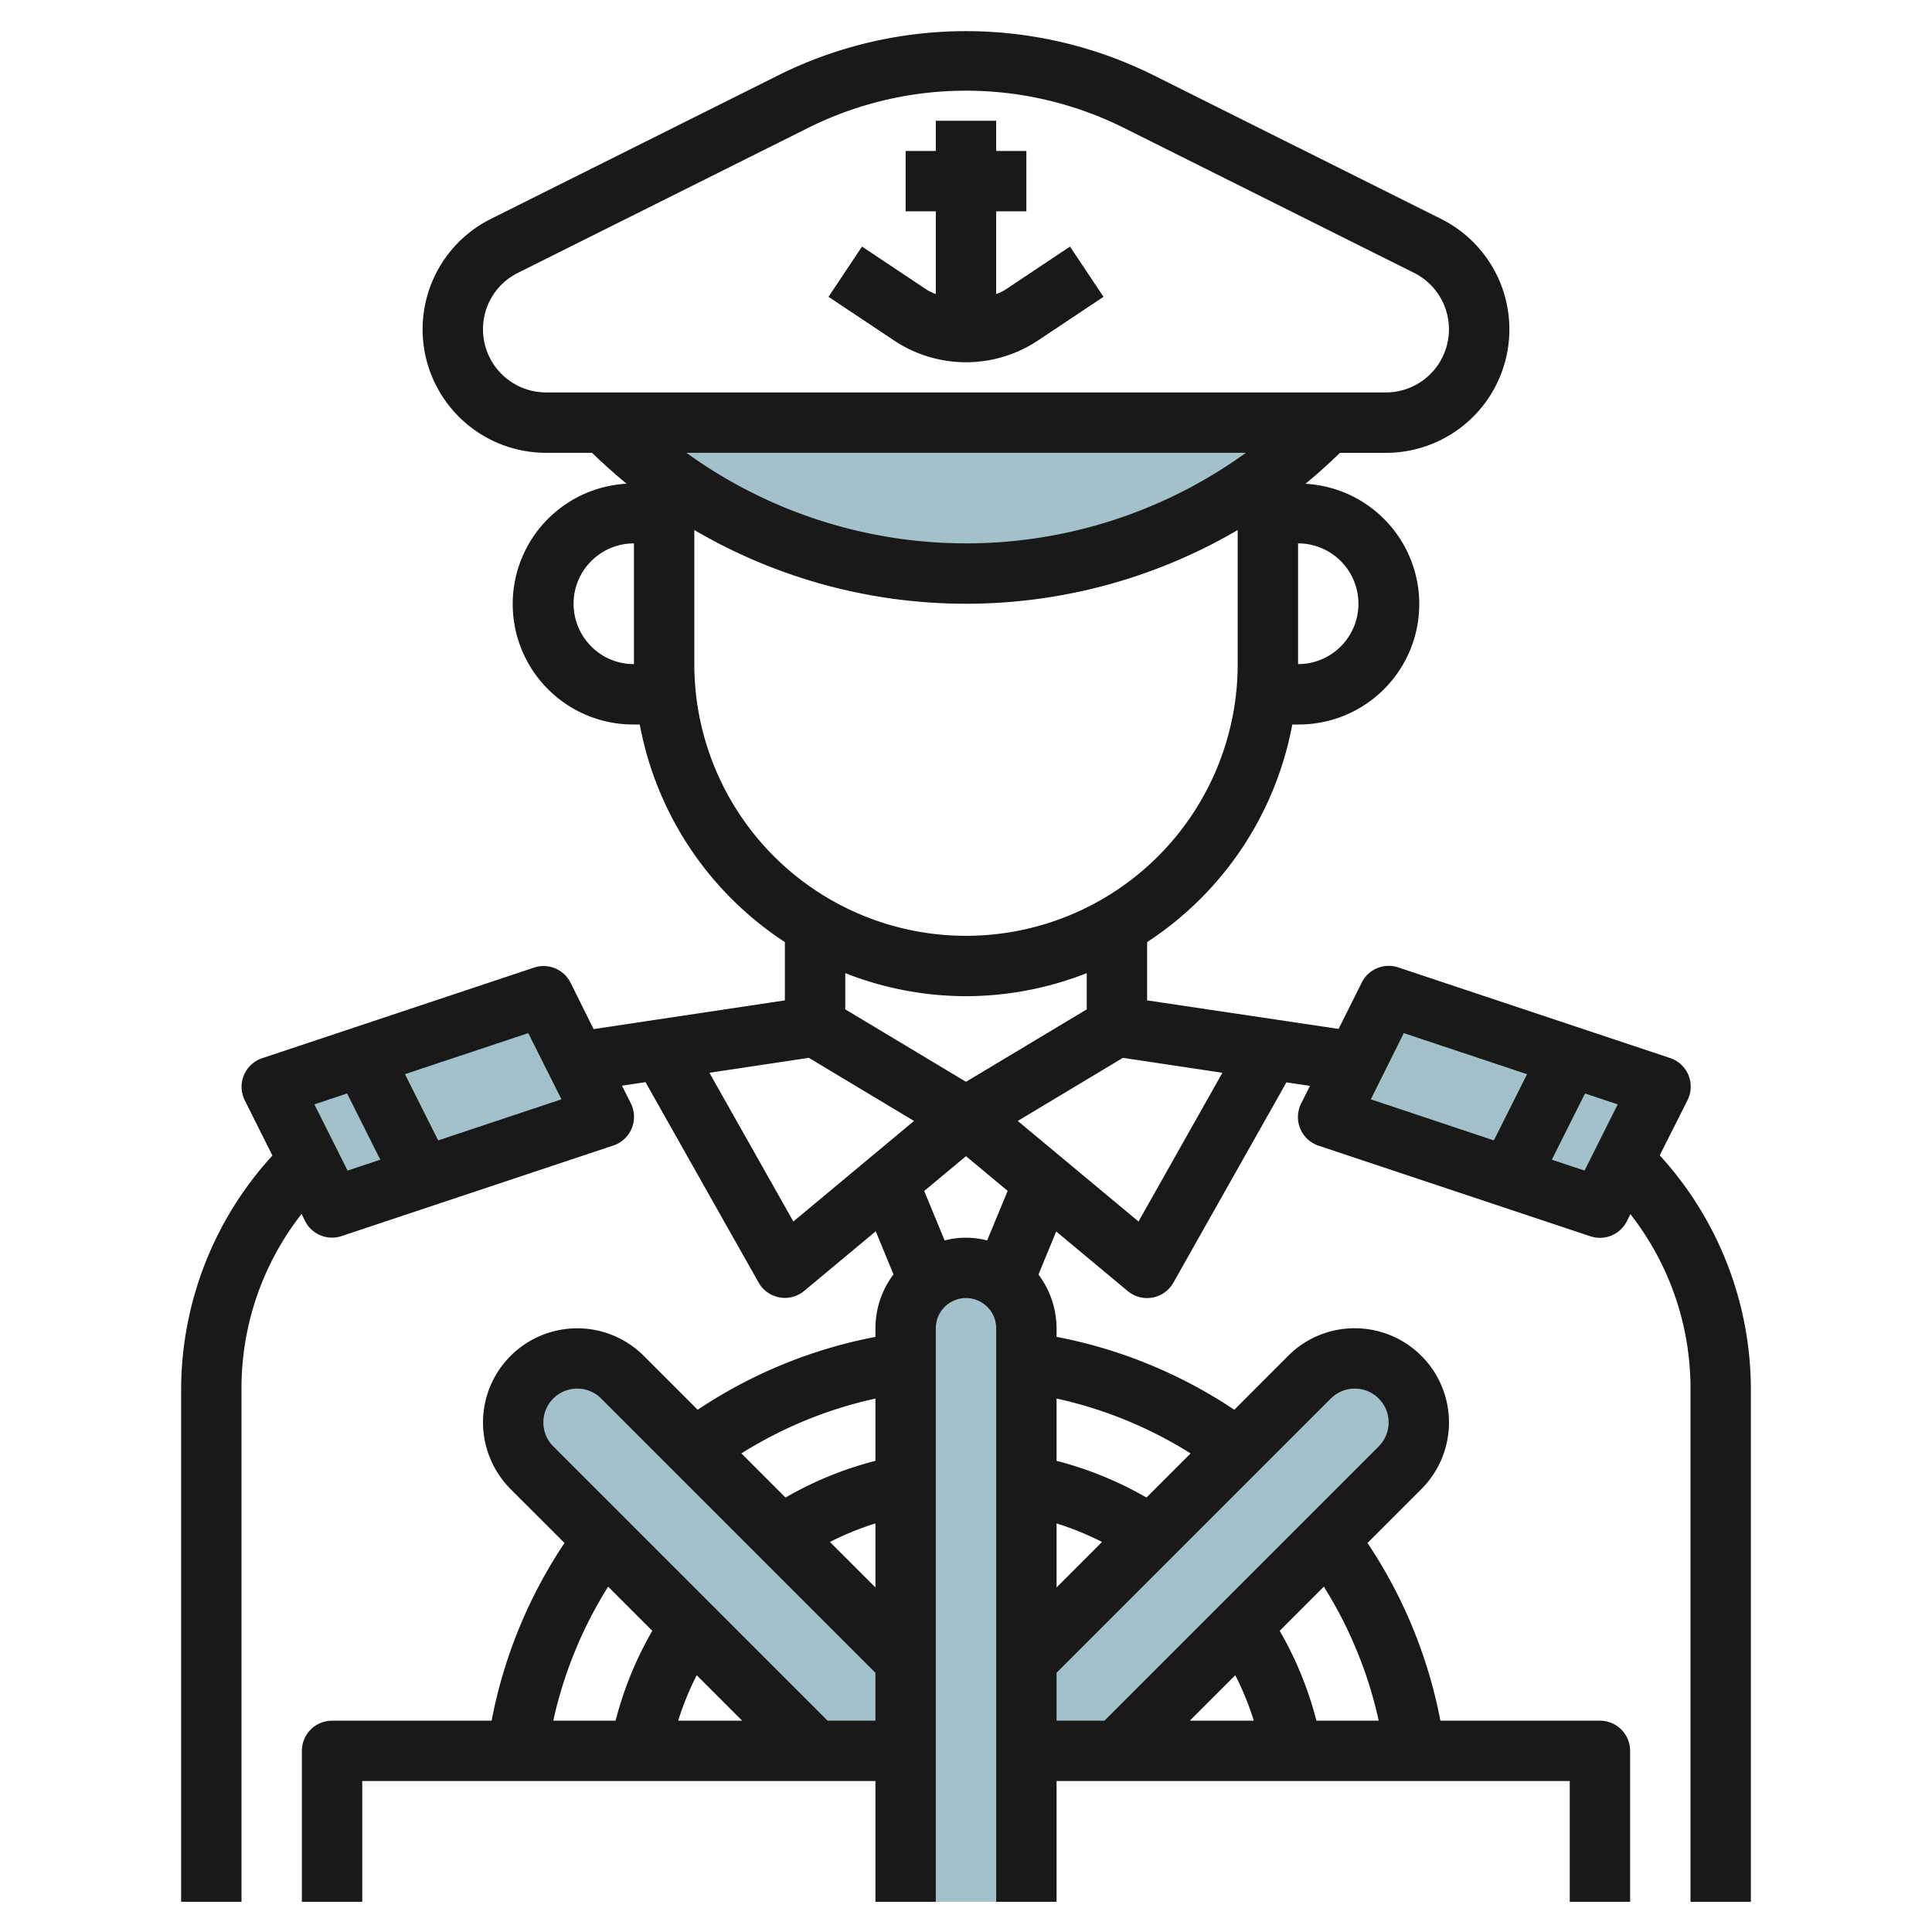 <?xml version="1.0" encoding="UTF-8"?>
<svg xmlns="http://www.w3.org/2000/svg" id="Layer_3" data-name="Layer 3" viewBox="0 0 64 64" width="512" height="512"><path d="M44,14l-.05.05A16.9,16.9,0,0,1,32,19h0a16.9,16.9,0,0,1-11.95-4.95L20,14" style="fill:#a3c1ca"/><polyline points="19.093 35.186 18 33 9 36 11 40 20 37 19.093 35.186" style="fill:#a3c1ca"/><polygon points="55 36 53 40 44 37 46 33 55 36" style="fill:#a3c1ca"/><path d="M44.879,45a2.122,2.122,0,0,0-1.5.621L34,55V44a2,2,0,0,0-4,0V55l-9.379-9.379a2.121,2.121,0,0,0-3,3L27,58h3v5h4V58h3l9.379-9.379A2.121,2.121,0,0,0,44.879,45Z" style="fill:#a3c1ca"/><path d="M33.278,9.613A2.059,2.059,0,0,1,33,9.742V7h1V5H33V4H31V5H30V7h1V9.742a2.047,2.047,0,0,1-.277-.129L28.555,8.168l-1.11,1.664,2.169,1.445a4.3,4.3,0,0,0,4.773,0l2.168-1.445-1.11-1.664Z" style="fill:#191919"/><path d="M55.9,36.447a1,1,0,0,0-.579-1.4l-9-3a1,1,0,0,0-1.211.5l-.768,1.537L38,33.139V31.208A11.015,11.015,0,0,0,42.809,24H43a3.99,3.99,0,0,0,.242-7.974c.4-.322.775-.668,1.147-1.025h1.52a4.09,4.09,0,0,0,1.829-7.749l-9.607-4.8a13.946,13.946,0,0,0-12.264,0l-9.607,4.8A4.09,4.09,0,0,0,18.09,15h1.521c.372.357.751.7,1.147,1.024A3.991,3.991,0,0,0,21,24h.193A11.015,11.015,0,0,0,26,31.208v1.931l-6.337.951L18.9,32.553a1,1,0,0,0-1.211-.5l-9,3a1,1,0,0,0-.579,1.4l.914,1.826A11.506,11.506,0,0,0,6,46V63H8V46a9.356,9.356,0,0,1,1.989-5.785l.116.232a1,1,0,0,0,1.211.5l9-3a1,1,0,0,0,.579-1.4l-.291-.582.779-.117,3.746,6.637a1,1,0,0,0,1.511.278l2.37-1.975.588,1.427A2.971,2.971,0,0,0,29,44v.286A15.983,15.983,0,0,0,23.112,46.7l-1.784-1.784A3.121,3.121,0,0,0,16,47.121a3.142,3.142,0,0,0,.914,2.207L18.7,51.113A15.989,15.989,0,0,0,16.285,57H11a1,1,0,0,0-1,1v5h2V59H29v4h2V44a1,1,0,0,1,2,0V63h2V59H52v4h2V58a1,1,0,0,0-1-1H47.715A15.989,15.989,0,0,0,45.3,51.113l1.785-1.785A3.121,3.121,0,0,0,44.879,44a3.1,3.1,0,0,0-2.207.914L40.888,46.7A16.012,16.012,0,0,0,35,44.285V44a2.971,2.971,0,0,0-.6-1.779l.588-1.427,2.37,1.975a1,1,0,0,0,1.511-.278l3.746-6.637.779.117-.291.582a1,1,0,0,0,.579,1.4l9,3a1,1,0,0,0,1.211-.5l.116-.232A9.356,9.356,0,0,1,56,46V63h2V46a11.506,11.506,0,0,0-3.019-7.727Zm-45.485.137,1.083-.361,1.1,2.193-1.084.361Zm4.1,1.193-1.1-2.193,4.084-1.361,1.1,2.193ZM45,20a2,2,0,0,1-2,2h0V18A2,2,0,0,1,45,20ZM16,10.91a2.08,2.08,0,0,1,1.155-1.87l9.607-4.8a11.717,11.717,0,0,1,10.476,0l9.607,4.8A2.091,2.091,0,0,1,45.91,13H18.09A2.092,2.092,0,0,1,16,10.91ZM41.271,15a15.81,15.81,0,0,1-18.532,0ZM19.586,21.414A2,2,0,0,1,21,18h0v4h0A1.986,1.986,0,0,1,19.586,21.414ZM23,22V17.558a17.806,17.806,0,0,0,18,0V22a9,9,0,0,1-18,0Zm9,11a10.927,10.927,0,0,0,4-.764v1.2l-4,2.4-4-2.4v-1.2A10.927,10.927,0,0,0,32,33Zm-5.719,7.464L23.5,35.537l3.294-.495,3.484,2.091ZM29,52.586l-1.507-1.507A9.9,9.9,0,0,1,29,50.465Zm0-6.257v2.063a11.81,11.81,0,0,0-2.978,1.216L24.56,48.146A13.949,13.949,0,0,1,29,46.329ZM20.146,52.56l1.462,1.462A11.848,11.848,0,0,0,20.392,57H18.328A13.984,13.984,0,0,1,20.146,52.56ZM24.586,57H22.465a9.858,9.858,0,0,1,.614-1.507Zm2.828,0-9.086-9.086A1.121,1.121,0,0,1,19.121,46a1.112,1.112,0,0,1,.793.328L29,55.414V57ZM35,50.465a9.941,9.941,0,0,1,1.507.614L35,52.586Zm5.921,5.028A9.858,9.858,0,0,1,41.535,57H39.414ZM45.672,57H43.608a11.848,11.848,0,0,0-1.216-2.978l1.462-1.462A13.984,13.984,0,0,1,45.672,57ZM44.086,46.328A1.121,1.121,0,0,1,46,47.121a1.133,1.133,0,0,1-.328.793L36.586,57H35V55.414ZM39.44,48.146l-1.462,1.462A11.878,11.878,0,0,0,35,48.392V46.328A13.988,13.988,0,0,1,39.44,48.146ZM32.7,41.092a2.74,2.74,0,0,0-1.408,0l-.676-1.64L32,38.3l1.38,1.15Zm5.015-.628-4-3.331,3.484-2.091,3.294.495Zm8.787-6.241,4.084,1.361-1.1,2.193L45.41,36.416Zm5.988,4.554-1.084-.361,1.1-2.193,1.083.361Z" style="fill:#191919"/></svg>
